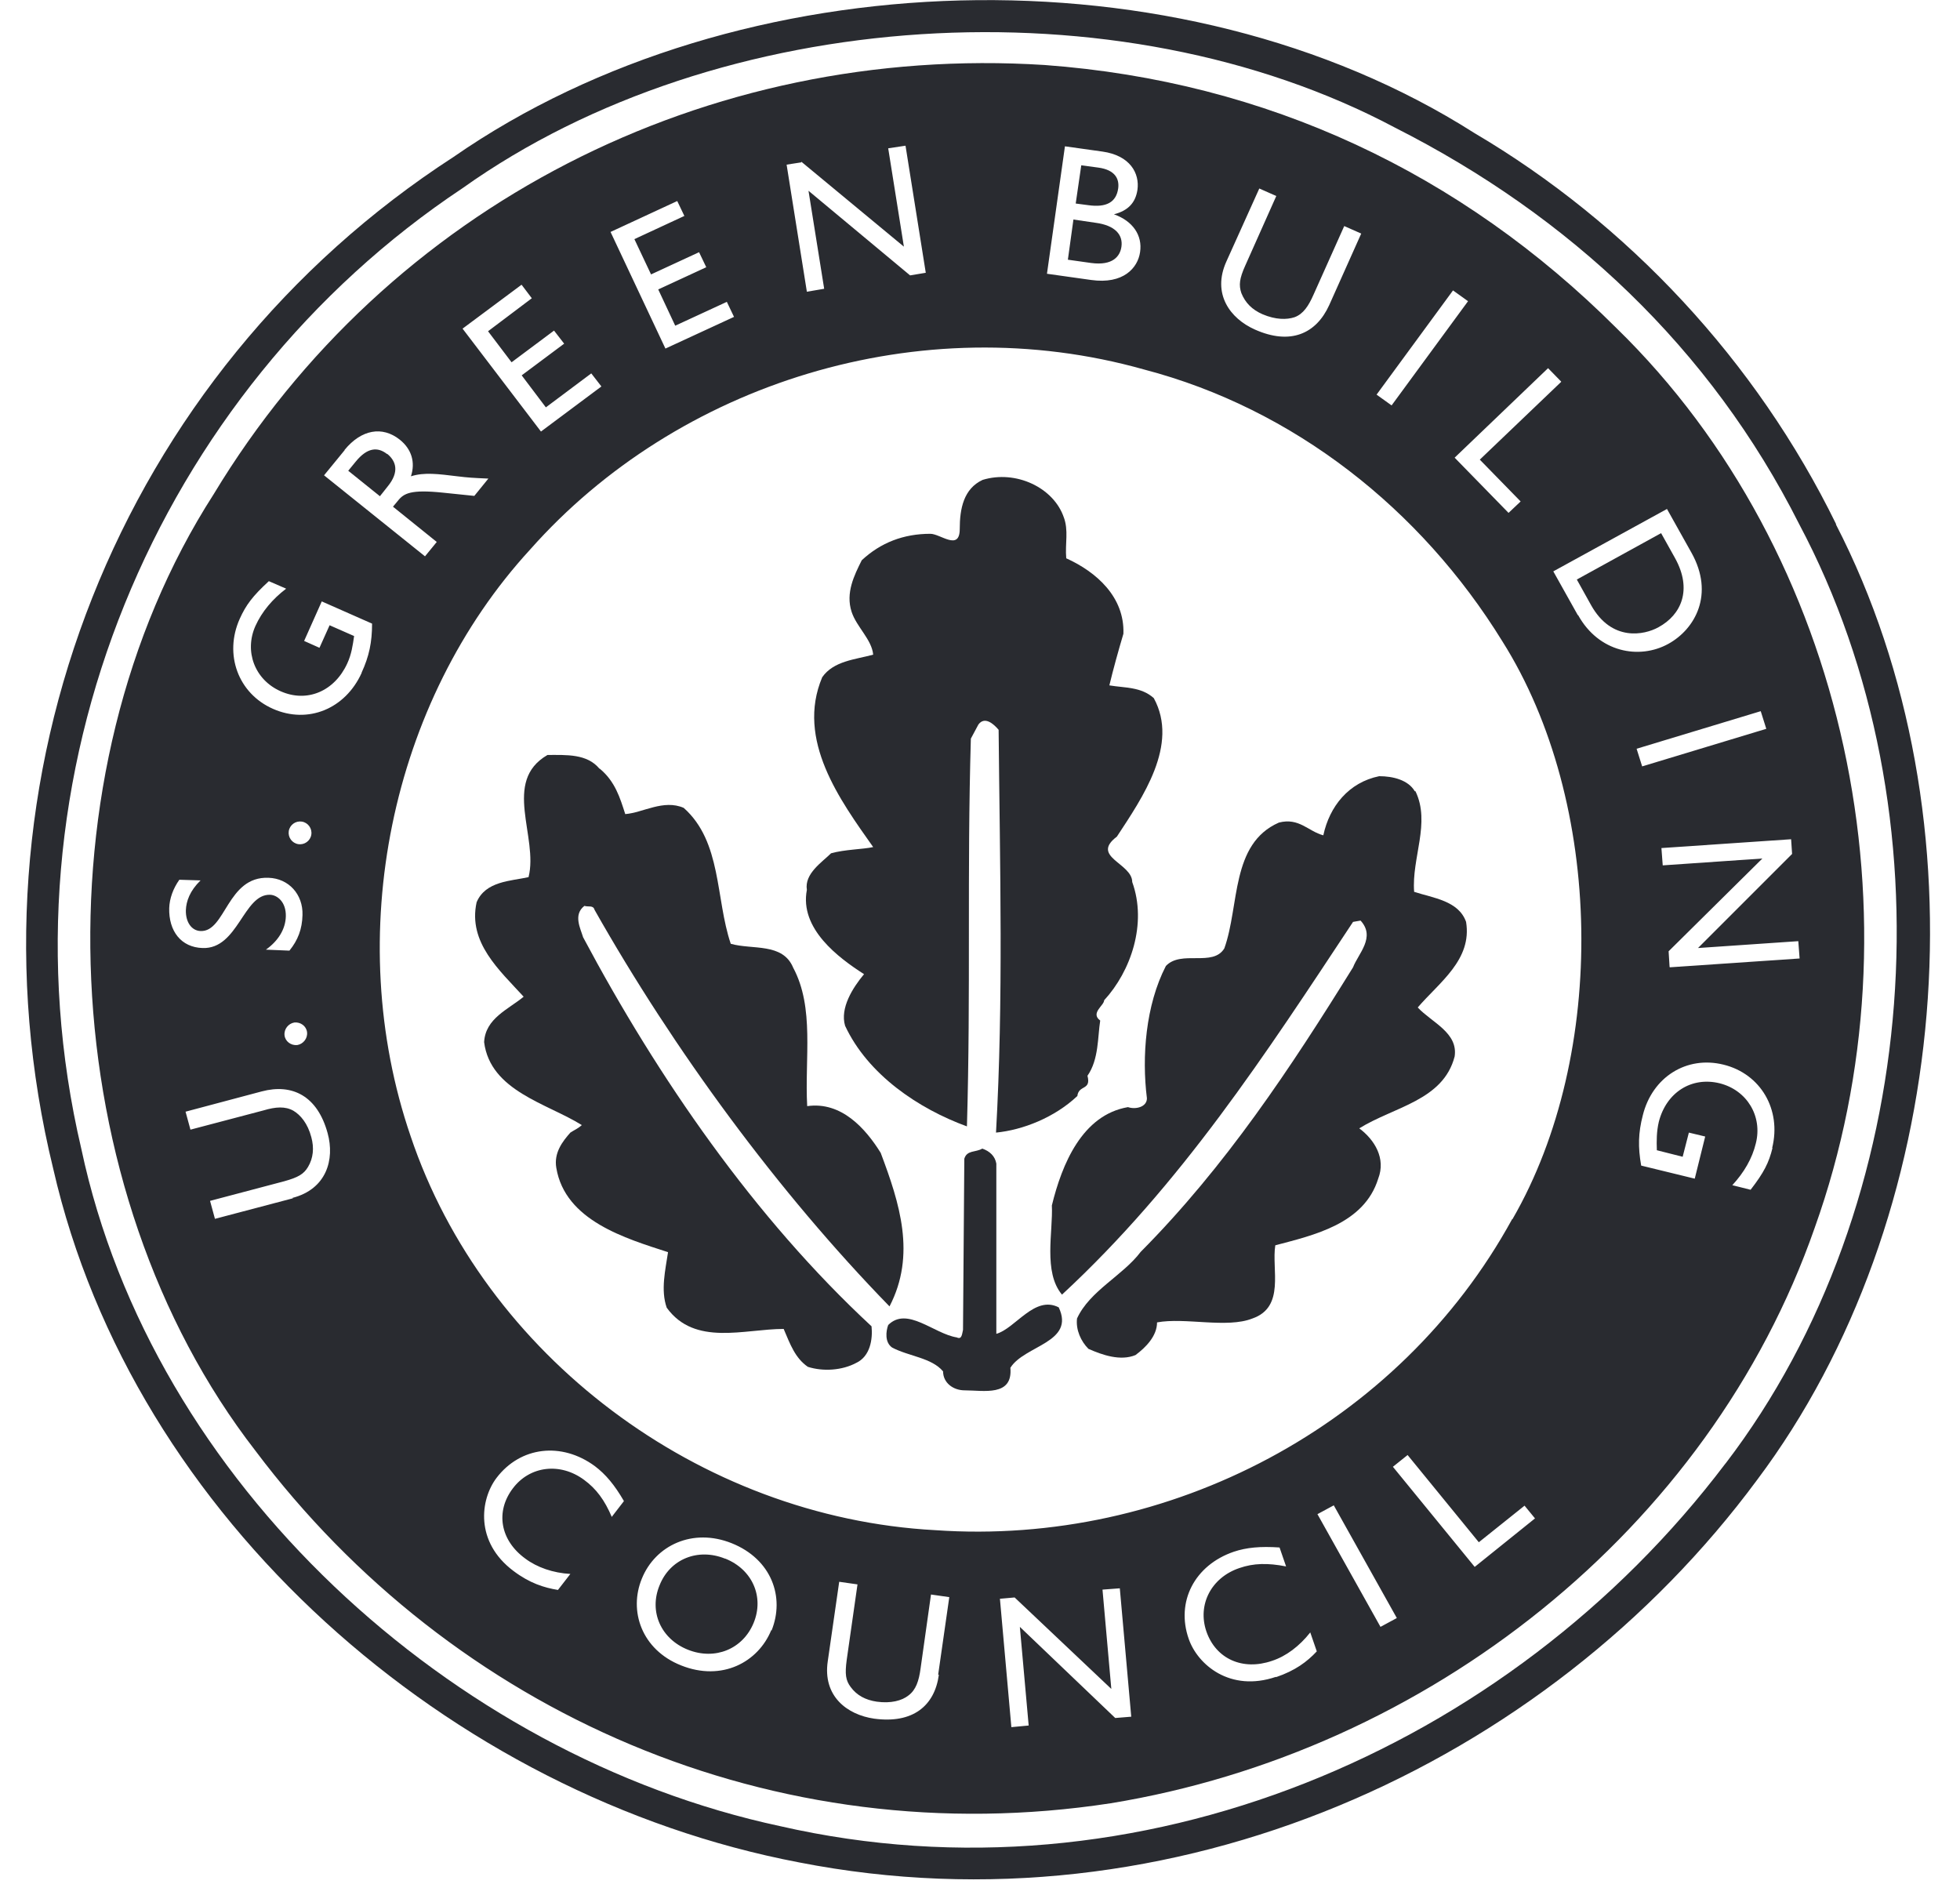 <?xml version="1.0" encoding="UTF-8"?>
<svg id="a" data-name="Calque_1" xmlns="http://www.w3.org/2000/svg" viewBox="0 0 60 58">
  <path d="M56.21,16.05c-2.45-5.01-6.38-9.21-11.08-11.98-9.02-5.74-22.52-5.32-31.24.73C3.65,11.43-1.29,23.83,1.63,35.78c2.45,10.71,12.14,19.19,22.83,21.23,11.44,2.24,22.87-2.97,29.33-11.71,5.99-7.98,7.04-20.27,2.41-29.25h0ZM52.82,44.8c-6.65,8.79-18.01,13.6-28.94,11.1-10.07-2.16-19.22-10.52-21.39-20.73C-.2,23.72,4.82,11.97,14.16,5.76,22.01.17,34.23-.6,42.71,3.91c5.33,2.7,9.65,6.74,12.37,12.14,4.67,8.79,3.81,20.81-2.25,28.74h0Z" fill="#292b30"/>
  <path d="M32.56,15.82c.16.42.04.81.08,1.27.93.42,1.79,1.19,1.75,2.31-.16.54-.31,1.08-.43,1.58.47.08.97.04,1.36.39.78,1.43-.35,3.05-1.13,4.24-.82.62.47.81.47,1.39.46,1.27-.04,2.73-.86,3.62,0,.16-.43.39-.12.62-.08.5-.04,1.19-.39,1.69.12.46-.27.27-.31.62-.7.66-1.67,1.04-2.49,1.12.23-4.08.12-8.09.08-12.33-.16-.19-.43-.42-.62-.16l-.23.43c-.12,4.12,0,7.71-.12,11.87-1.48-.54-3.03-1.58-3.73-3.08-.16-.54.23-1.16.58-1.58-.78-.5-1.98-1.39-1.75-2.58-.08-.5.47-.85.74-1.12.43-.12.97-.12,1.29-.19-1.01-1.43-2.37-3.28-1.56-5.2.35-.5,1.01-.54,1.56-.69-.04-.46-.51-.85-.66-1.31-.19-.58.08-1.12.31-1.58.58-.54,1.28-.81,2.1-.81.31,0,.9.54.9-.15,0-.62.12-1.23.7-1.5,1.01-.31,2.18.23,2.49,1.16" fill="#292b30"/>
  <path d="M18.36,23.53c.47.39.62.89.78,1.39.54-.04,1.17-.46,1.79-.19,1.17,1.04.97,2.77,1.44,4.16.66.19,1.59-.04,1.91.73.66,1.23.35,2.77.43,4.24,1.05-.15,1.79.69,2.25,1.43.58,1.54,1.09,3.12.27,4.7-3.42-3.51-6.61-7.86-9.03-12.14-.04-.15-.19-.08-.31-.12-.35.27-.12.69-.04.96,2.3,4.32,5.25,8.59,8.83,11.91.04.39-.04.92-.47,1.12-.43.23-1.01.27-1.48.12-.39-.27-.54-.69-.74-1.16-1.2,0-2.72.54-3.58-.65-.19-.54-.04-1.16.04-1.7-1.29-.42-3.15-.96-3.42-2.58-.08-.46.19-.81.43-1.08.12-.08.23-.12.35-.23-1.05-.66-2.8-1.04-2.99-2.54.04-.73.74-1,1.21-1.39-.74-.81-1.71-1.66-1.44-2.89.27-.65,1.05-.65,1.59-.77.31-1.23-.82-2.93.58-3.74.58,0,1.21-.04,1.59.42" fill="#292b30"/>
  <path d="M43.33,24.22c.47.97-.12,2.04-.04,3.08.58.19,1.36.27,1.59.92.19,1.16-.82,1.85-1.48,2.62.43.46,1.24.77,1.13,1.5-.35,1.35-1.86,1.54-2.92,2.2.47.35.82.92.58,1.54-.43,1.39-1.98,1.73-3.15,2.04-.12.73.31,1.89-.7,2.24-.78.31-2.06-.04-2.92.12,0,.42-.35.77-.66,1-.46.19-1.01,0-1.44-.19-.23-.23-.39-.58-.35-.93.39-.85,1.4-1.31,1.95-2.04,2.6-2.62,4.59-5.63,6.5-8.71.16-.42.7-.92.23-1.43l-.23.04c-2.68,4.05-5.25,8.02-8.91,11.41-.58-.69-.27-1.93-.31-2.73.31-1.27.93-2.77,2.33-3.01.23.08.58,0,.58-.27-.16-1.27-.04-2.85.58-4.05.47-.5,1.44.04,1.79-.54.47-1.31.19-3.2,1.67-3.85.62-.16.9.27,1.36.39.19-.89.78-1.62,1.71-1.81.43,0,.89.12,1.09.46" fill="#292b30"/>
  <path d="M51.28,17.09l-.43-.77-2.58,1.42.44.79c.63,1.12,1.63.91,2.06.67.7-.38,1.04-1.15.51-2.11Z" fill="#292b30"/>
  <path d="M34.33,7.55c.05-.36-.19-.65-.79-.73l-.68-.1-.17,1.23.71.1c.67.09.89-.21.93-.5h0Z" fill="#292b30"/>
  <path d="M34.23,5.77c.04-.29-.09-.57-.61-.64l-.52-.07-.17,1.17.38.05c.56.08.86-.09.92-.51h0Z" fill="#292b30"/>
  <path d="M49.48,10.04c-4.75-4.74-10.69-7.55-17.5-8.05C21.63,1.33,11.87,6.3,6.54,15.13c-5.52,8.59-4.9,21.31,1.28,29.28,6.03,8.02,15.87,12.37,26.18,10.79,9.68-1.58,18.32-8.36,21.55-17.61,3.38-9.44,1.01-20.65-6.07-27.55h0ZM47.79,11.69l-2.49,2.38,1.25,1.28-.37.35-1.65-1.69,2.86-2.74.4.41h0ZM44.48,8.89l.46.33-2.34,3.19-.46-.33,2.34-3.19h0ZM37.54,8.01l1.01-2.24.52.23-.95,2.13c-.18.4-.2.6-.12.84.12.3.33.51.65.65.4.17.74.17.98.09.27-.1.43-.35.58-.69l.94-2.1.52.23-.98,2.19c-.4.88-1.19,1.23-2.27.75-.77-.34-1.32-1.1-.88-2.08h0ZM32.61,4.48l1.14.16c.85.12,1.14.67,1.07,1.17-.06.4-.29.64-.72.75h0c.57.2.88.64.8,1.16-.07.48-.51.99-1.5.85l-1.35-.19.55-3.9h0ZM24.53,4.95l3.14,2.6-.48-3.01.53-.08.62,3.89-.48.08-3.11-2.59.48,3-.53.09-.62-3.89.45-.07h0ZM20.73,6.15l.22.46-1.53.71.51,1.08,1.47-.68.22.46-1.47.68.52,1.11,1.58-.73.22.46-2.1.97-1.68-3.57,2.05-.95h0ZM15.97,8.72l.31.41-1.34,1.01.72.95,1.3-.97.31.4-1.3.97.74.98,1.39-1.04.31.4-1.85,1.38-2.4-3.15,1.8-1.34h0ZM10.55,13.77c.51-.62,1.15-.74,1.69-.31.36.29.48.69.34,1.12.41-.13.84-.07,1.42,0,.32.04.49.05.95.07l-.43.53-.97-.1c-.97-.1-1.19.02-1.37.25l-.15.18,1.34,1.08-.36.44-3.09-2.48.63-.77h0ZM5.18,27.8c.01-.3.12-.6.31-.87l.65.02c-.33.32-.44.64-.45.91-.01.36.17.63.45.64.77.03.81-1.68,2.08-1.63.62.02,1.06.51,1.04,1.14-.01.43-.14.77-.4,1.09l-.72-.03c.38-.27.6-.63.61-1.02.01-.44-.26-.65-.48-.66-.82-.03-.98,1.67-2.07,1.63-.65-.02-1.04-.51-1.02-1.23ZM9.13,25.84c-.19-.03-.32-.21-.29-.4.03-.19.21-.32.4-.29.19.03.32.21.29.4-.03.19-.21.32-.4.29ZM9.4,31.6c.02.19-.12.36-.3.39-.19.02-.37-.11-.39-.3-.02-.19.12-.36.3-.39.19-.02.37.11.39.3h0ZM8.97,36.68l-2.39.63-.15-.55,2.27-.6c.43-.12.6-.22.73-.44.16-.27.19-.58.1-.91-.11-.42-.33-.68-.55-.81-.25-.14-.54-.12-.91-.01l-2.24.59-.15-.55,2.33-.62c.94-.25,1.71.14,2.02,1.28.22.8-.03,1.71-1.08,1.98h0ZM11.07,20.6c-.5,1.1-1.64,1.57-2.71,1.1-1.07-.47-1.51-1.67-1.02-2.76.19-.42.39-.69.89-1.15l.53.23c-.42.32-.74.7-.94,1.14-.35.78-.02,1.65.77,2,.81.36,1.65,0,2.04-.85.13-.28.17-.56.21-.84l-.75-.33-.31.69-.47-.21.54-1.21,1.54.68c0,.57-.09,1-.32,1.5h0ZM18.73,46.44c-.22-.52-.48-.87-.85-1.14-.73-.54-1.66-.43-2.18.26-.54.71-.39,1.59.38,2.15.36.27.85.44,1.38.47l-.38.49c-.43-.07-.87-.21-1.36-.58-1.19-.89-1.02-2.19-.52-2.85.73-.96,1.99-1.11,3.01-.36.33.25.6.57.89,1.07l-.37.48ZM23.61,49.9c-.4.98-1.51,1.58-2.76,1.08-1.21-.48-1.61-1.67-1.2-2.66.41-1.01,1.55-1.56,2.75-1.08,1.22.49,1.63,1.65,1.22,2.67ZM28.74,51.27c-.13.95-.8,1.5-1.98,1.34-.83-.12-1.58-.69-1.42-1.76l.35-2.43.56.08-.33,2.31c-.06.44-.03.63.12.83.19.26.46.4.8.45.43.06.77-.03.97-.19.23-.17.32-.45.37-.82l.32-2.27.56.08-.34,2.37h0ZM34.14,52.59l-2.92-2.79.27,3.02-.53.05-.35-3.93.45-.04,2.96,2.8-.27-3.04.53-.04.35,3.93-.49.04ZM39.06,51.33c-1.41.48-2.4-.38-2.67-1.16-.4-1.14.18-2.26,1.38-2.67.39-.13.81-.17,1.4-.13l.2.58c-.56-.11-1-.1-1.43.05-.86.29-1.29,1.12-1.01,1.94.29.84,1.11,1.21,2.01.9.43-.14.84-.45,1.17-.87l.2.58c-.3.32-.66.59-1.25.79h0ZM42.26,49.8l-1.93-3.45.5-.27,1.93,3.45-.5.27ZM45.14,47.96l-2.5-3.06.45-.36,2.18,2.67,1.4-1.12.32.39-1.84,1.48h0ZM46.29,37.32c-3.46,6.32-10.5,10.02-17.66,9.52-7.24-.39-13.81-5.36-16.06-12.06-2.1-6.13-.62-13.3,3.66-17.96,4.51-5.09,11.94-7.44,18.79-5.51,4.59,1.2,8.48,4.28,10.97,8.32,3.11,4.93,3.23,12.64.31,17.69h0ZM48.3,18.83l-.75-1.34,3.48-1.91.75,1.34c.71,1.27.11,2.34-.71,2.79-.89.49-2.13.26-2.76-.88h0ZM53.9,21.77l.17.54-3.8,1.15-.17-.54,3.8-1.15ZM54.26,35.14c-.11.45-.26.75-.67,1.28l-.56-.14c.36-.39.61-.82.72-1.28.21-.83-.27-1.63-1.11-1.84-.86-.21-1.63.28-1.86,1.18-.07.3-.07.58-.06.87l.79.2.19-.74.5.12-.32,1.29-1.64-.4c-.1-.57-.09-1,.05-1.54.29-1.17,1.34-1.83,2.47-1.55,1.14.28,1.78,1.38,1.49,2.55ZM51.11,29.6l-.03-.48,2.87-2.84-3.05.21-.04-.53,3.97-.27.03.45-2.88,2.88,3.07-.21.04.53-3.97.27Z" fill="#292b30"/>
  <path d="M22.19,47.71c-.82-.33-1.68.01-2,.82-.33.8.04,1.64.87,1.97.83.33,1.68-.02,2.01-.82.33-.8-.04-1.64-.87-1.97Z" fill="#292b30"/>
  <path d="M11.85,13.9c-.29-.23-.61-.2-.96.23l-.23.28.97.78.23-.29c.39-.47.25-.8-.01-1.01Z" fill="#292b30"/>
  <path d="M30.5,35.63v5.2c.58-.16,1.17-1.19,1.91-.81.51,1.08-1.05,1.16-1.48,1.85.08.89-.82.69-1.4.69-.35,0-.66-.23-.66-.58-.35-.42-1.05-.46-1.56-.73-.23-.16-.19-.5-.12-.69.58-.58,1.4.27,2.1.38.16.08.16-.12.19-.23l.04-5.24c.08-.27.35-.19.55-.31.23.08.39.23.43.46" fill="#292b30"/>
</svg>